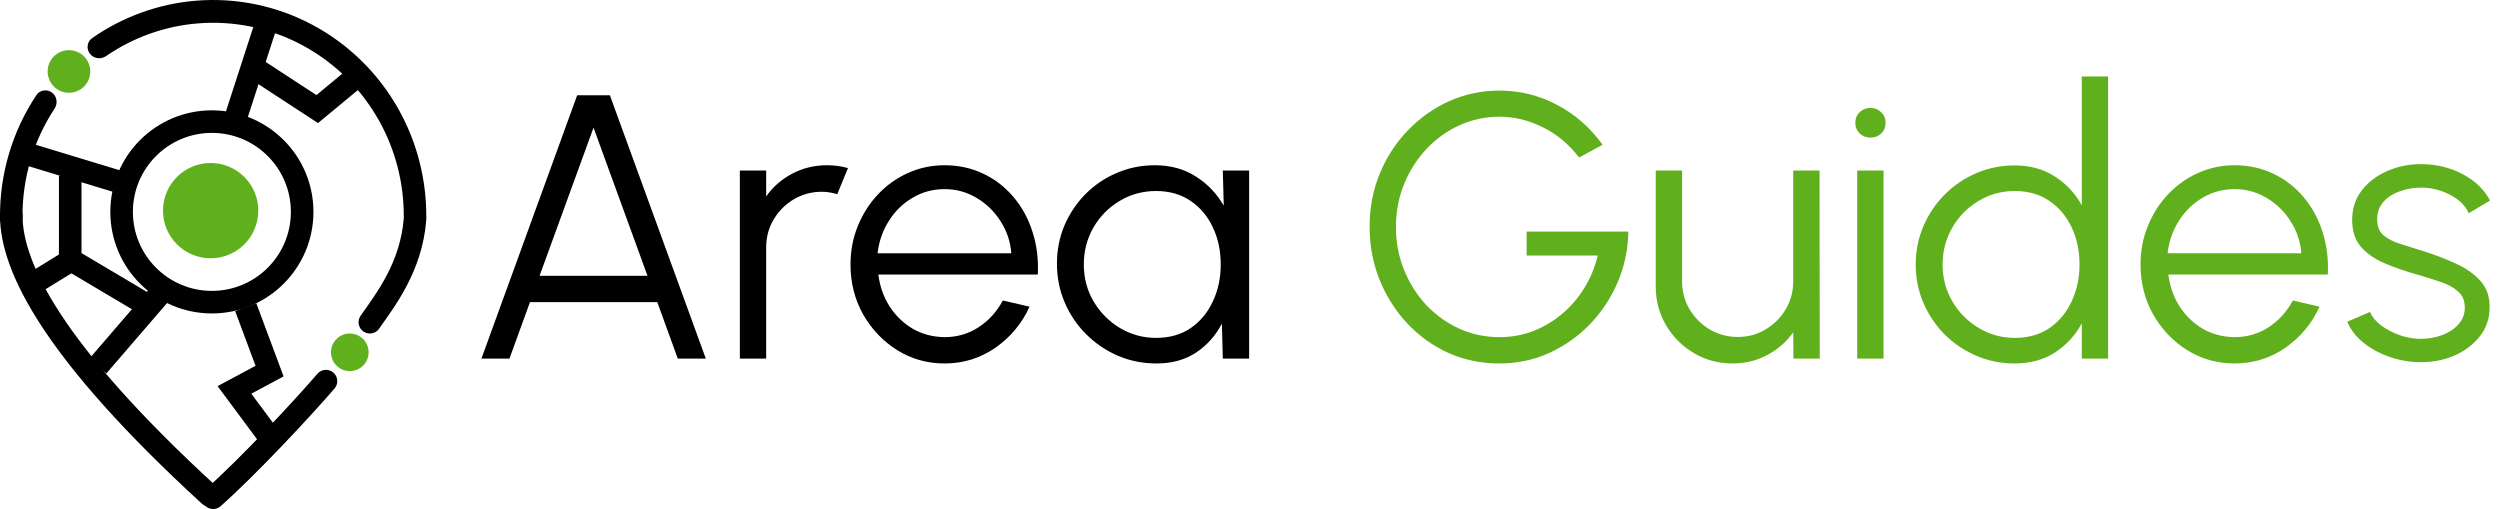 <svg width="997" height="203" viewBox="0 0 997 203" fill="none" xmlns="http://www.w3.org/2000/svg">
<path d="M141 31.5L126.5 43.5L102 27.5" stroke="black" stroke-width="9"/>
<path d="M9.5 61L49 73" stroke="black" stroke-width="9"/>
<path d="M15 112L28 104" stroke="black" stroke-width="9"/>
<path d="M39 146L64 117" stroke="black" stroke-width="9"/>
<path d="M94 47L106 10" stroke="black" stroke-width="9"/>
<path d="M28 70V103.5L57.5 121" stroke="black" stroke-width="9"/>
<path d="M165.364 90.818C167.841 90.967 169.981 89.076 169.998 86.594C170.1 71.651 166.351 56.91 159.085 43.84C151.092 29.462 139.18 17.713 124.77 9.994C110.36 2.276 94.06 -1.087 77.813 0.308C63.049 1.575 48.894 6.723 36.739 15.206C34.707 16.624 34.348 19.447 35.849 21.418V21.418C37.373 23.422 40.234 23.782 42.309 22.357C53.074 14.965 65.558 10.476 78.573 9.359C93.103 8.112 107.681 11.119 120.569 18.022C133.457 24.925 144.111 35.433 151.26 48.293C157.683 59.848 161.034 72.863 161.022 86.069C161.02 88.546 162.891 90.67 165.364 90.818V90.818Z" fill="black"/>
<path d="M20.778 36.959C18.784 35.436 15.918 35.829 14.527 37.917C4.835 52.457 -0.232 69.653 0.008 87.19C0.042 89.672 2.195 91.548 4.672 91.382V91.382C7.143 91.216 9 89.08 8.98 86.603C8.861 71.206 13.314 56.121 21.76 43.313C23.12 41.251 22.741 38.458 20.778 36.959V36.959Z" fill="black"/>
<circle cx="27.5" cy="28.5" r="8.5" fill="#60B01D"/>
<circle cx="139.5" cy="140.5" r="7.5" fill="#60B01D"/>
<circle cx="84.5" cy="84.5" r="36" stroke="black" stroke-width="9"/>
<circle cx="84" cy="84" r="19" fill="#60B01D"/>
<path d="M98 122.5L107.5 148L93.5 155.5L106.5 173" stroke="black" stroke-width="9"/>
<path d="M147.5 128.5C153.667 119.667 164 106.5 165.5 87.5" stroke="black" stroke-width="9" stroke-linecap="round" stroke-linejoin="round"/>
<path d="M130 152C120.833 162.667 99 186.1 85 198.5" stroke="black" stroke-width="9" stroke-linecap="round"/>
<path d="M4.5 86C4.5 106.5 21.1 140.3 83.5 197.5" stroke="black" stroke-width="9" stroke-linecap="round"/>
<path d="M230.175 38H243.225L281.475 143H270.3L262.125 120.5H211.35L203.175 143H192L230.175 38ZM215.175 110H258.225L236.7 50.9L215.175 110ZM295.049 143V68H305.549V78.35C308.199 74.55 311.649 71.525 315.899 69.275C320.149 67.025 324.774 65.9 329.774 65.9C332.674 65.9 335.474 66.275 338.174 67.025L333.899 77.45C331.799 76.8 329.749 76.475 327.749 76.475C323.699 76.475 319.974 77.475 316.574 79.475C313.224 81.475 310.549 84.15 308.549 87.5C306.549 90.85 305.549 94.575 305.549 98.675V143H295.049ZM376.682 144.95C369.782 144.95 363.482 143.175 357.782 139.625C352.132 136.075 347.607 131.325 344.207 125.375C340.857 119.375 339.182 112.75 339.182 105.5C339.182 100 340.157 94.875 342.107 90.125C344.057 85.325 346.732 81.125 350.132 77.525C353.582 73.875 357.582 71.025 362.132 68.975C366.682 66.925 371.532 65.9 376.682 65.9C382.232 65.9 387.332 67 391.982 69.2C396.682 71.4 400.707 74.475 404.057 78.425C407.457 82.375 410.007 87 411.707 92.3C413.457 97.6 414.182 103.325 413.882 109.475H350.282C350.882 114.225 352.382 118.475 354.782 122.225C357.232 125.975 360.332 128.95 364.082 131.15C367.882 133.3 372.082 134.4 376.682 134.45C381.682 134.45 386.182 133.15 390.182 130.55C394.232 127.95 397.482 124.375 399.932 119.825L410.582 122.3C407.582 128.95 403.057 134.4 397.007 138.65C390.957 142.85 384.182 144.95 376.682 144.95ZM349.982 101H403.307C402.957 96.35 401.532 92.1 399.032 88.25C396.582 84.35 393.407 81.25 389.507 78.95C385.607 76.6 381.332 75.425 376.682 75.425C372.032 75.425 367.782 76.575 363.932 78.875C360.082 81.125 356.932 84.2 354.482 88.1C352.032 91.95 350.532 96.25 349.982 101ZM487.656 68H498.156V143H487.656L487.281 129.05C484.831 133.8 481.406 137.65 477.006 140.6C472.606 143.5 467.356 144.95 461.256 144.95C455.756 144.95 450.606 143.925 445.806 141.875C441.006 139.775 436.781 136.9 433.131 133.25C429.481 129.6 426.631 125.375 424.581 120.575C422.531 115.775 421.506 110.625 421.506 105.125C421.506 99.725 422.506 94.65 424.506 89.9C426.556 85.15 429.356 80.975 432.906 77.375C436.506 73.775 440.656 70.975 445.356 68.975C450.106 66.925 455.181 65.9 460.581 65.9C466.831 65.9 472.281 67.4 476.931 70.4C481.581 73.35 485.281 77.225 488.031 82.025L487.656 68ZM461.031 134.75C466.381 134.75 470.981 133.45 474.831 130.85C478.681 128.2 481.631 124.65 483.681 120.2C485.781 115.75 486.831 110.85 486.831 105.5C486.831 100 485.781 95.05 483.681 90.65C481.581 86.2 478.606 82.675 474.756 80.075C470.906 77.475 466.331 76.175 461.031 76.175C455.731 76.175 450.881 77.5 446.481 80.15C442.131 82.75 438.656 86.275 436.056 90.725C433.506 95.175 432.231 100.1 432.231 105.5C432.231 110.95 433.556 115.9 436.206 120.35C438.856 124.75 442.356 128.25 446.706 130.85C451.106 133.45 455.881 134.75 461.031 134.75Z" fill="black"/>
<path d="M597.874 144.95C590.674 144.95 583.924 143.55 577.624 140.75C571.374 137.9 565.899 133.975 561.199 128.975C556.499 123.925 552.824 118.125 550.174 111.575C547.524 104.975 546.199 97.925 546.199 90.425C546.199 82.775 547.574 75.65 550.324 69.05C553.074 62.45 556.849 56.7 561.649 51.8C566.449 46.85 571.949 43 578.149 40.25C584.399 37.5 591.024 36.125 598.024 36.125C606.074 36.125 613.674 38 620.824 41.75C628.024 45.5 634.124 50.825 639.124 57.725L629.749 62.825C625.749 57.575 620.924 53.55 615.274 50.75C609.674 47.95 603.899 46.55 597.949 46.55C592.299 46.55 586.974 47.7 581.974 50C577.024 52.25 572.649 55.4 568.849 59.45C565.049 63.5 562.074 68.175 559.924 73.475C557.774 78.775 556.699 84.475 556.699 90.575C556.699 96.625 557.774 102.3 559.924 107.6C562.074 112.9 565.024 117.575 568.774 121.625C572.574 125.625 576.974 128.775 581.974 131.075C586.974 133.325 592.324 134.45 598.024 134.45C602.724 134.45 607.174 133.65 611.374 132.05C615.624 130.4 619.499 128.1 622.999 125.15C626.499 122.2 629.449 118.75 631.849 114.8C634.299 110.85 636.074 106.55 637.174 101.9H608.824V92.375H649.399C649.249 99.625 647.799 106.425 645.049 112.775C642.299 119.125 638.549 124.725 633.799 129.575C629.099 134.375 623.674 138.15 617.524 140.9C611.424 143.6 604.874 144.95 597.874 144.95ZM660.311 114.275V68H670.811V112.175C670.811 116.275 671.811 120 673.811 123.35C675.811 126.7 678.486 129.375 681.836 131.375C685.236 133.375 688.961 134.375 693.011 134.375C697.111 134.375 700.811 133.375 704.111 131.375C707.461 129.375 710.136 126.7 712.136 123.35C714.136 120 715.136 116.275 715.136 112.175V68H725.636L725.711 143H715.211L715.136 132.5C712.486 136.3 709.036 139.325 704.786 141.575C700.586 143.825 695.986 144.95 690.986 144.95C685.336 144.95 680.186 143.575 675.536 140.825C670.886 138.075 667.186 134.375 664.436 129.725C661.686 125.075 660.311 119.925 660.311 114.275ZM740.654 68H751.154V143H740.654V68ZM745.979 54.875C744.279 54.875 742.829 54.325 741.629 53.225C740.479 52.075 739.904 50.65 739.904 48.95C739.904 47.25 740.479 45.85 741.629 44.75C742.829 43.6 744.279 43.025 745.979 43.025C747.629 43.025 749.029 43.6 750.179 44.75C751.379 45.85 751.979 47.25 751.979 48.95C751.979 50.65 751.404 52.075 750.254 53.225C749.104 54.325 747.679 54.875 745.979 54.875ZM830.211 30.5H840.711V143H830.211V128.975C827.611 133.775 824.036 137.65 819.486 140.6C814.986 143.5 809.636 144.95 803.436 144.95C797.986 144.95 792.886 143.925 788.136 141.875C783.386 139.825 779.186 137 775.536 133.4C771.936 129.75 769.111 125.55 767.061 120.8C765.011 116.05 763.986 110.95 763.986 105.5C763.986 100.05 765.011 94.95 767.061 90.2C769.111 85.4 771.936 81.2 775.536 77.6C779.186 73.95 783.386 71.1 788.136 69.05C792.886 67 797.986 65.975 803.436 65.975C809.636 65.975 814.986 67.45 819.486 70.4C824.036 73.3 827.611 77.125 830.211 81.875V30.5ZM803.511 134.75C808.861 134.75 813.461 133.45 817.311 130.85C821.161 128.2 824.111 124.65 826.161 120.2C828.261 115.75 829.311 110.85 829.311 105.5C829.311 100 828.261 95.05 826.161 90.65C824.061 86.2 821.086 82.675 817.236 80.075C813.386 77.475 808.811 76.175 803.511 76.175C798.211 76.175 793.386 77.5 789.036 80.15C784.686 82.75 781.211 86.275 778.611 90.725C776.011 95.175 774.711 100.1 774.711 105.5C774.711 110.95 776.036 115.9 778.686 120.35C781.336 124.75 784.836 128.25 789.186 130.85C793.586 133.45 798.361 134.75 803.511 134.75ZM891.135 144.95C884.235 144.95 877.935 143.175 872.235 139.625C866.585 136.075 862.06 131.325 858.66 125.375C855.31 119.375 853.635 112.75 853.635 105.5C853.635 100 854.61 94.875 856.56 90.125C858.51 85.325 861.185 81.125 864.585 77.525C868.035 73.875 872.035 71.025 876.585 68.975C881.135 66.925 885.985 65.9 891.135 65.9C896.685 65.9 901.785 67 906.435 69.2C911.135 71.4 915.16 74.475 918.51 78.425C921.91 82.375 924.46 87 926.16 92.3C927.91 97.6 928.635 103.325 928.335 109.475H864.735C865.335 114.225 866.835 118.475 869.235 122.225C871.685 125.975 874.785 128.95 878.535 131.15C882.335 133.3 886.535 134.4 891.135 134.45C896.135 134.45 900.635 133.15 904.635 130.55C908.685 127.95 911.935 124.375 914.385 119.825L925.035 122.3C922.035 128.95 917.51 134.4 911.46 138.65C905.41 142.85 898.635 144.95 891.135 144.95ZM864.435 101H917.76C917.41 96.35 915.985 92.1 913.485 88.25C911.035 84.35 907.86 81.25 903.96 78.95C900.06 76.6 895.785 75.425 891.135 75.425C886.485 75.425 882.235 76.575 878.385 78.875C874.535 81.125 871.385 84.2 868.935 88.1C866.485 91.95 864.985 96.25 864.435 101ZM964.513 144.425C960.413 144.325 956.413 143.575 952.513 142.175C948.613 140.775 945.213 138.875 942.313 136.475C939.413 134.075 937.338 131.35 936.088 128.3L945.163 124.4C945.963 126.35 947.438 128.15 949.588 129.8C951.788 131.4 954.288 132.7 957.088 133.7C959.888 134.65 962.663 135.125 965.413 135.125C968.463 135.125 971.313 134.625 973.963 133.625C976.613 132.625 978.763 131.2 980.413 129.35C982.113 127.45 982.963 125.225 982.963 122.675C982.963 119.925 982.063 117.775 980.263 116.225C978.463 114.625 976.188 113.375 973.438 112.475C970.688 111.525 967.863 110.625 964.963 109.775C959.663 108.325 954.988 106.725 950.938 104.975C946.888 103.225 943.713 101 941.413 98.3C939.163 95.55 938.038 92.025 938.038 87.725C938.038 83.175 939.313 79.25 941.863 75.95C944.463 72.6 947.838 70.025 951.988 68.225C956.188 66.375 960.663 65.45 965.413 65.45C971.513 65.45 977.063 66.775 982.063 69.425C987.113 72.075 990.763 75.6 993.013 80L984.538 85.025C983.638 82.975 982.213 81.2 980.263 79.7C978.313 78.2 976.088 77.025 973.588 76.175C971.138 75.325 968.638 74.875 966.088 74.825C962.888 74.775 959.913 75.25 957.163 76.25C954.413 77.2 952.188 78.625 950.488 80.525C948.838 82.425 948.013 84.75 948.013 87.5C948.013 90.25 948.838 92.35 950.488 93.8C952.138 95.2 954.363 96.35 957.163 97.25C960.013 98.1 963.213 99.1 966.763 100.25C971.313 101.7 975.588 103.35 979.588 105.2C983.588 107.05 986.813 109.35 989.263 112.1C991.713 114.85 992.913 118.325 992.863 122.525C992.863 127.025 991.513 130.95 988.813 134.3C986.113 137.65 982.613 140.225 978.313 142.025C974.013 143.775 969.413 144.575 964.513 144.425Z" fill="#60B01D"/>
</svg>

